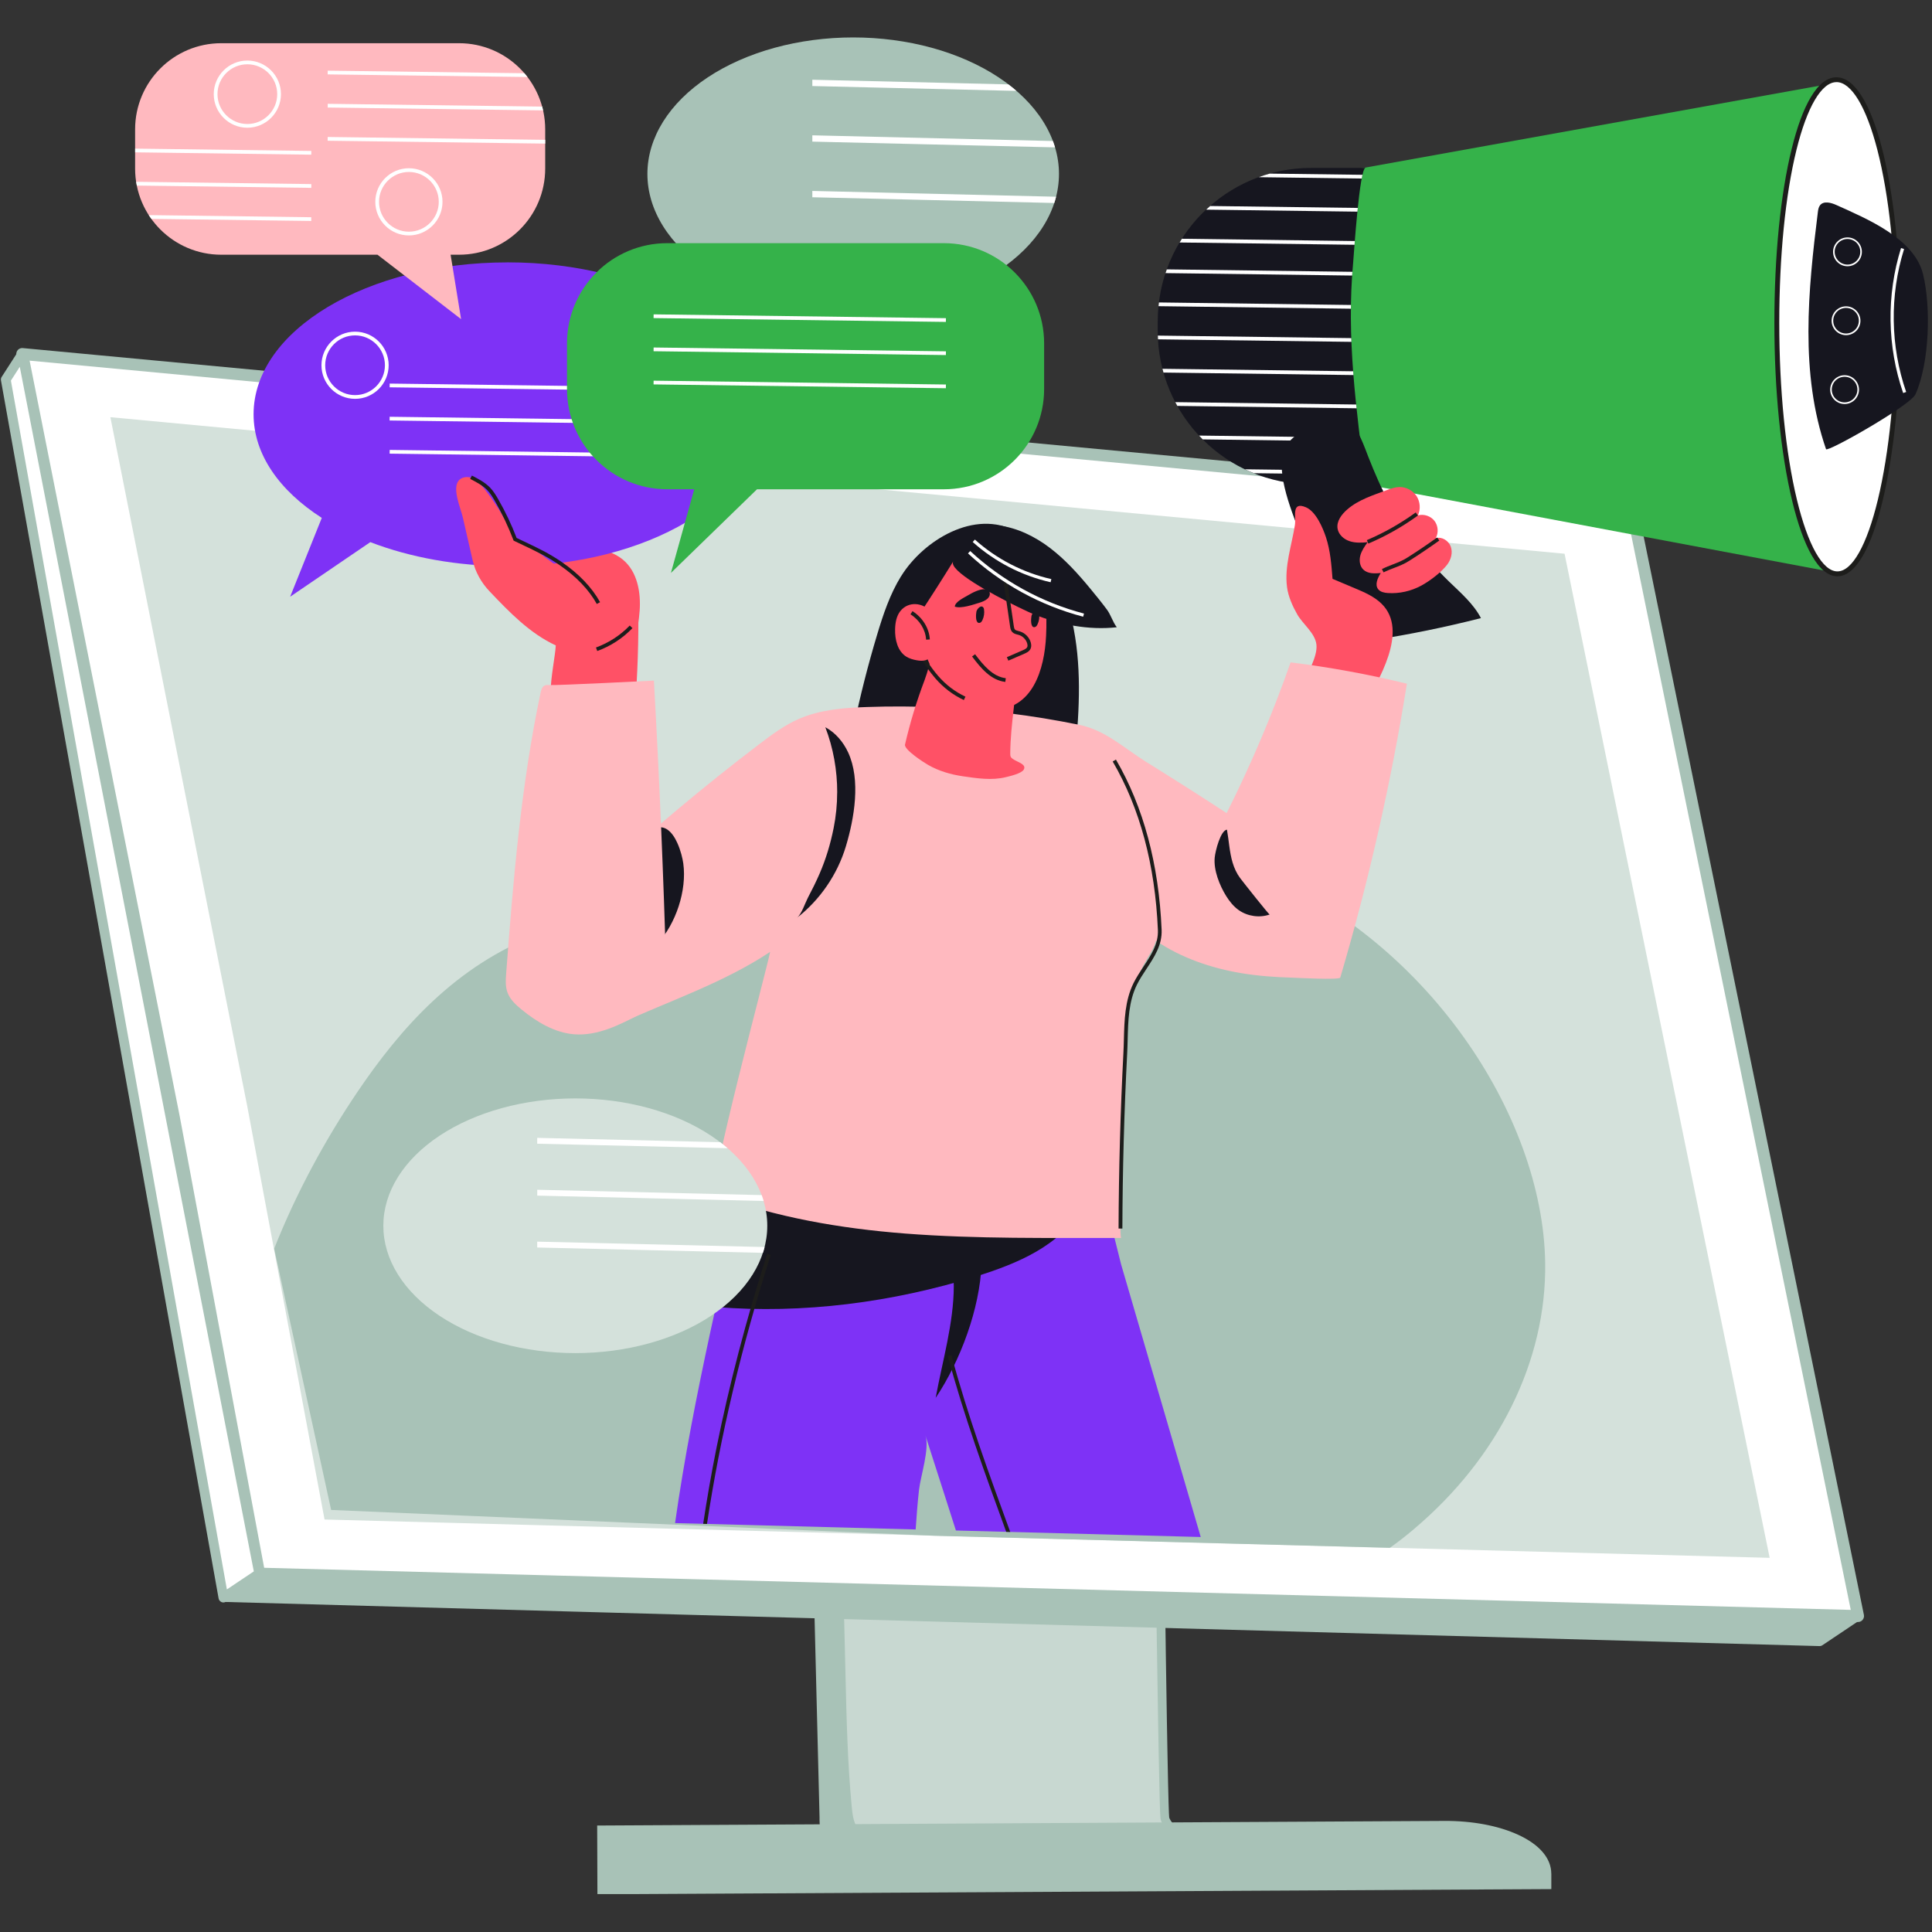 <svg xmlns="http://www.w3.org/2000/svg" xmlns:xlink="http://www.w3.org/1999/xlink" width="1000" viewBox="0 0 750 750" height="1000" preserveAspectRatio="xMidYMid meet"><rect x="0" y="0" width="750" height="750" fill="#333333" stroke="none"/><defs><clipPath id="acb2bb30ed"><path d="M 231 706 L 603 706 L 603 735.281 L 231 735.281 Z M 231 706 " clip-rule="nonzero"></path></clipPath><clipPath id="e44e9456b3"><path d="M 251 14.531 L 412 14.531 L 412 121 L 251 121 Z M 251 14.531 " clip-rule="nonzero"></path></clipPath></defs><path fill="#a8c2b7" d="M 311.027 352.609 L 319.832 705.617 C 319.832 705.617 319.051 727.023 334.98 726.992 C 361.16 726.945 465.281 726.43 465.281 726.43 C 465.281 726.43 445.082 722.07 444.242 712.051 C 443.23 700.242 439.332 348.715 439.332 348.715 Z M 311.027 352.609 " fill-opacity="1" fill-rule="nonzero"></path><path fill="#a8c2b7" d="M 380.406 728.504 C 357.98 728.598 342.707 728.66 334.98 728.676 C 330.602 728.676 326.953 727.211 324.148 724.312 C 317.93 717.879 318.117 706.613 318.148 705.617 L 309.297 350.992 L 440.969 347 L 440.969 348.715 C 441.031 352.238 444.91 700.305 445.895 711.926 C 446.5 719.141 460.34 723.676 465.625 724.812 L 480.617 728.051 L 465.281 728.129 C 465.281 728.129 419.012 728.363 380.391 728.52 Z M 312.738 354.23 L 321.5 705.633 L 321.5 705.68 C 321.5 705.789 321.188 716.43 326.562 721.992 C 328.73 724.234 331.488 725.324 334.965 725.309 C 342.68 725.309 357.965 725.23 380.375 725.137 C 407.852 725.016 439.207 724.875 455.012 724.797 C 449.262 722.273 443.059 718.176 442.559 712.176 C 441.578 700.738 437.992 380.031 437.664 350.43 L 312.738 354.215 Z M 312.738 354.23 " fill-opacity="1" fill-rule="nonzero"></path><path fill="#c8d8d1" d="M 455.461 712.16 C 454.73 714.016 445.832 713.109 443.695 713.125 C 435.031 713.172 426.367 713.078 417.688 712.859 C 400.324 712.41 382.918 711.426 365.492 709.902 C 363.031 709.684 360.508 709.465 358.215 710.133 C 356.734 710.57 355.41 711.352 354.07 712.051 C 346.965 715.758 335.57 719.918 330.648 709.121 C 329.508 706.629 329.211 703.918 328.965 701.27 C 327.219 682.836 326.906 664.25 326.453 645.973 C 326.453 645.957 325.801 619.426 325.801 619.426 L 325.238 597.02 L 318.988 346.176 L 447.297 342.281 C 447.297 342.281 448.84 489.391 450.258 596.477 C 450.414 608.41 450.57 619.848 450.727 630.52 C 450.773 633.93 450.82 637.266 450.863 640.504 C 451.02 650.633 451.16 659.934 451.301 668.16 C 451.379 672.492 451.441 676.512 451.52 680.203 C 451.785 694.648 452.02 703.871 452.207 705.617 C 452.438 707.859 455.695 710.461 455.523 711.988 C 455.523 712.051 455.508 712.113 455.477 712.16 Z M 455.461 712.16 " fill-opacity="1" fill-rule="nonzero"></path><path fill="#a8c2b7" d="M 341.074 717.707 C 335.617 717.723 331.488 714.996 329.121 709.809 C 327.902 707.16 327.578 704.434 327.297 701.41 C 325.723 684.707 325.301 667.738 324.91 651.32 C 324.863 649.543 324.832 647.766 324.785 645.988 C 324.785 645.988 324.785 645.648 324.133 619.441 L 323.57 597.035 L 317.273 344.523 L 448.965 340.535 L 448.965 342.25 C 448.996 343.715 450.539 490.574 451.941 596.445 C 452.098 608.238 452.254 619.691 452.406 630.488 C 452.438 632.98 452.469 635.426 452.516 637.824 L 452.547 640.473 C 452.703 650.602 452.844 659.902 452.984 668.113 C 453.062 672.445 453.125 676.465 453.203 680.141 C 453.547 698.965 453.766 704.277 453.871 705.414 C 453.949 706.098 454.762 707.223 455.414 708.109 C 456.414 709.465 457.348 710.742 457.176 712.145 C 457.145 712.348 457.098 712.551 457.02 712.754 C 456.289 714.574 453.75 714.965 450.148 714.98 C 448.527 714.98 446.875 714.902 445.551 714.84 C 444.758 714.809 444.086 714.762 443.695 714.777 L 442.871 714.777 C 434.516 714.824 426.023 714.73 417.641 714.512 C 400.309 714.062 382.715 713.062 365.336 711.551 C 364.137 711.441 362.891 711.336 361.723 711.352 C 360.539 711.352 359.539 711.473 358.684 711.723 C 357.641 712.02 356.641 712.566 355.582 713.125 C 355.332 713.25 355.098 713.391 354.848 713.516 C 349.504 716.305 345 717.676 341.074 717.691 Z M 320.688 347.797 L 326.906 596.973 L 327.469 619.379 C 327.469 619.379 328.121 645.758 328.121 645.926 C 328.168 647.703 328.215 649.48 328.246 651.258 C 328.637 667.602 329.043 684.52 330.617 701.098 C 330.863 703.809 331.16 706.238 332.16 708.422 C 333.98 712.426 336.895 714.371 341.043 714.355 C 344.375 714.355 348.492 713.062 353.273 710.57 C 353.508 710.445 353.742 710.32 353.977 710.195 C 355.145 709.574 356.344 708.934 357.734 708.531 C 358.887 708.188 360.18 708.031 361.691 708.016 C 363.016 708.016 364.34 708.125 365.617 708.234 C 382.934 709.746 400.449 710.742 417.719 711.195 C 426.07 711.414 434.531 711.504 442.855 711.457 L 443.68 711.457 C 444.164 711.457 444.852 711.488 445.707 711.52 C 446.984 711.582 448.59 711.66 450.117 711.66 C 451.988 711.66 453.016 711.52 453.562 711.398 C 453.312 711.008 452.953 710.508 452.672 710.133 C 451.738 708.84 450.664 707.391 450.492 705.789 C 450.305 704.043 450.07 695.441 449.789 680.234 C 449.727 676.543 449.648 672.523 449.57 668.191 C 449.43 659.98 449.293 650.68 449.137 640.535 L 449.09 637.887 C 449.059 635.488 449.012 633.027 448.98 630.551 C 448.824 619.754 448.668 608.301 448.512 596.508 C 447.188 496.84 445.738 360.82 445.566 344.027 L 320.641 347.812 Z M 320.688 347.797 " fill-opacity="1" fill-rule="nonzero"></path><g clip-path="url(#acb2bb30ed)"><path fill="#a8c2b7" d="M 602.207 727.336 C 602.191 721.414 597.641 716.07 589.41 712.285 C 581.711 708.73 571.52 706.816 560.703 706.879 L 231.824 708.668 L 231.918 735.359 L 602.223 733.348 L 602.223 727.352 Z M 602.207 727.336 " fill-opacity="1" fill-rule="nonzero"></path></g><path fill="#ffffff" d="M 8.625 137.414 L 67.457 433.504 L 74.984 473.812 L 100.621 610.871 L 721.316 627.34 L 633.219 196.074 Z M 8.625 137.414 " fill-opacity="1" fill-rule="nonzero"></path><path fill="#d4e1db" d="M 42.848 161.953 L 96.008 429.562 L 102.816 465.988 L 125.992 589.871 L 686.984 604.75 L 607.363 214.957 Z M 42.848 161.953 " fill-opacity="1" fill-rule="nonzero"></path><path fill="#a8c2b7" d="M 721.316 629.645 C 721.316 629.645 721.27 629.645 721.238 629.645 L 100.543 613.176 C 99.449 613.145 98.531 612.367 98.328 611.293 L 72.691 474.23 L 65.164 433.926 L 6.363 137.867 C 6.227 137.148 6.426 136.418 6.91 135.871 C 7.395 135.328 8.109 135.047 8.844 135.125 L 633.438 193.77 C 634.449 193.863 635.277 194.609 635.48 195.605 L 723.562 626.887 C 723.703 627.574 723.516 628.289 723.062 628.836 C 722.629 629.352 721.988 629.66 721.301 629.66 Z M 102.535 608.613 L 718.465 624.957 L 631.301 198.207 L 11.492 140 L 69.715 433.051 L 77.258 473.375 L 102.551 608.613 Z M 102.535 608.613 " fill-opacity="1" fill-rule="nonzero"></path><path fill="#ffffff" d="M 8.625 137.414 L 2.234 147.355 L 86.719 620.172 L 100.621 610.887 Z M 8.625 137.414 " fill-opacity="1" fill-rule="nonzero"></path><path fill="#a8c2b7" d="M 86.734 622.074 C 86.484 622.074 86.219 622.027 85.984 621.918 C 85.395 621.668 84.973 621.141 84.863 620.516 L 0.379 147.68 C 0.301 147.215 0.379 146.73 0.645 146.324 L 7.035 136.402 C 7.457 135.746 8.219 135.418 8.984 135.574 C 9.746 135.715 10.34 136.309 10.48 137.07 L 102.473 610.527 C 102.613 611.277 102.305 612.039 101.664 612.461 L 87.762 621.762 C 87.449 621.965 87.094 622.074 86.719 622.074 Z M 4.23 147.742 L 88.074 617.012 L 98.531 610.016 L 7.676 142.398 L 4.23 147.758 Z M 4.23 147.742 " fill-opacity="1" fill-rule="nonzero"></path><path fill="#ffffff" d="M 86.719 620.172 L 706.387 637.328 L 721.316 627.34 L 100.621 610.887 Z M 86.719 620.172 " fill-opacity="1" fill-rule="nonzero"></path><path fill="#a8c2b7" d="M 706.402 639.012 C 706.402 639.012 706.371 639.012 706.355 639.012 L 86.688 621.855 C 85.953 621.84 85.332 621.34 85.129 620.641 C 84.926 619.938 85.207 619.191 85.816 618.785 L 99.715 609.484 C 100.012 609.297 100.34 609.188 100.699 609.203 L 721.395 625.672 C 722.129 625.688 722.766 626.188 722.969 626.887 C 723.172 627.59 722.891 628.336 722.285 628.742 L 707.371 638.73 C 707.09 638.918 706.777 639.012 706.449 639.012 Z M 706.402 639.012 " fill-opacity="1" fill-rule="nonzero"></path><path fill="#a8c2b7" d="M 548.781 593.672 C 581.742 565.922 600.383 528.188 599.836 490.25 C 599.012 432.926 553.613 363.953 485.711 337.031 C 466.137 329.27 444.57 325.219 423.219 321.23 C 403.301 317.508 382.746 313.77 362.625 316.355 C 333.949 320.047 310.809 335.895 283.957 344.383 C 259.785 352.035 232.715 353.656 209.258 362.535 C 176.812 374.812 155.305 399.352 138.582 424.141 C 126.738 441.699 115.176 462.562 106.434 484.734 L 128.547 586.16 L 362.656 596.18 L 539.539 600.867 C 542.766 598.578 545.852 596.164 548.781 593.688 Z M 548.781 593.672 " fill-opacity="1" fill-rule="nonzero"></path><path fill="#35b24a" d="M 715.039 222.777 L 530.113 188.035 L 515.789 124.996 L 526.621 65.668 L 715.039 31.699 Z M 715.039 222.777 " fill-opacity="1" fill-rule="nonzero"></path><path fill="#16161f" d="M 530.113 188.035 L 509.012 188.035 C 476.113 188.035 449.43 161.375 449.43 128.473 L 449.43 124.746 C 449.43 91.855 476.098 65.184 509.012 65.184 L 530.113 65.184 C 527.742 65.184 525.562 98.883 525.328 101.516 C 522.555 131.43 526.559 158.543 530.113 188.02 Z M 530.113 188.035 " fill-opacity="1" fill-rule="nonzero"></path><path fill="#ffffff" d="M 524.441 118.391 L 449.898 117.41 C 449.836 117.891 449.789 118.375 449.742 118.859 L 524.426 119.84 C 524.426 119.355 524.426 118.875 524.441 118.391 Z M 524.441 118.391 " fill-opacity="1" fill-rule="nonzero"></path><path fill="#ffffff" d="M 524.562 131.258 L 449.477 130.277 C 449.477 130.762 449.508 131.246 449.539 131.727 L 524.625 132.707 C 524.609 132.227 524.578 131.742 524.562 131.258 Z M 524.562 131.258 " fill-opacity="1" fill-rule="nonzero"></path><path fill="#ffffff" d="M 452.453 106.02 L 524.891 106.969 C 524.922 106.488 524.953 106.004 525 105.52 L 452.953 104.57 C 452.781 105.055 452.609 105.535 452.453 106.02 Z M 452.453 106.02 " fill-opacity="1" fill-rule="nonzero"></path><path fill="#ffffff" d="M 451.66 144.629 L 525.406 145.594 C 525.375 145.109 525.328 144.629 525.297 144.129 L 451.27 143.164 C 451.395 143.645 451.52 144.145 451.66 144.629 Z M 451.66 144.629 " fill-opacity="1" fill-rule="nonzero"></path><path fill="#ffffff" d="M 526.465 157.031 L 456.242 156.109 C 456.508 156.609 456.773 157.094 457.035 157.574 L 526.621 158.496 C 526.574 158.012 526.512 157.527 526.465 157.031 Z M 526.465 157.031 " fill-opacity="1" fill-rule="nonzero"></path><path fill="#ffffff" d="M 468.195 81.387 L 526.949 82.164 C 526.996 81.684 527.043 81.199 527.105 80.719 L 469.785 79.969 C 469.254 80.438 468.727 80.918 468.211 81.402 Z M 468.195 81.387 " fill-opacity="1" fill-rule="nonzero"></path><path fill="#ffffff" d="M 492.973 67.379 C 491.492 67.785 490.043 68.254 488.609 68.781 L 528.617 69.312 C 528.711 68.781 528.82 68.301 528.914 67.863 L 492.973 67.395 Z M 492.973 67.379 " fill-opacity="1" fill-rule="nonzero"></path><path fill="#ffffff" d="M 458.812 92.684 C 458.5 93.164 458.207 93.648 457.926 94.133 L 525.828 95.02 C 525.859 94.551 525.906 94.07 525.938 93.57 Z M 458.812 92.684 " fill-opacity="1" fill-rule="nonzero"></path><path fill="#ffffff" d="M 486.664 183.688 L 529.66 184.25 C 529.598 183.766 529.535 183.281 529.488 182.785 L 483.266 182.176 C 484.387 182.707 485.508 183.203 486.664 183.672 Z M 486.664 183.688 " fill-opacity="1" fill-rule="nonzero"></path><path fill="#ffffff" d="M 527.914 169.914 L 465.469 169.09 C 465.934 169.586 466.402 170.086 466.887 170.57 L 528.086 171.379 C 528.023 170.895 527.977 170.414 527.914 169.914 Z M 527.914 169.914 " fill-opacity="1" fill-rule="nonzero"></path><path fill="#16161f" d="M 349.754 223.746 C 345.453 230.727 342.832 238.594 340.48 246.445 C 333.375 270.098 328.324 294.371 325.426 318.91 C 325.27 320.156 325.145 321.496 325.77 322.602 C 326.234 323.445 327.078 324.02 327.887 324.535 C 338.578 331.25 351.297 334.023 363.887 334.988 C 376.465 335.957 389.121 335.207 401.727 335.473 C 402.848 335.488 404.02 335.52 405.016 335.004 C 406.402 334.305 407.121 332.746 407.711 331.297 C 414.367 314.844 417.359 297.098 418.449 279.383 C 419.492 262.336 418.73 244.809 412.449 228.918 C 408.832 219.805 403.113 211.062 394.527 206.324 C 378.445 197.461 358.387 209.754 349.785 223.73 Z M 349.754 223.746 " fill-opacity="1" fill-rule="nonzero"></path><path fill="#ff5166" d="M 546.914 210.859 C 548.41 221.375 547.129 230.523 543.641 240.617 C 542.656 243.453 542.145 246.258 539.523 247.707 C 536.969 249.125 533.184 248.844 530.484 248.098 C 526.23 246.914 522.586 244.219 519.203 241.398 C 516.148 238.859 513.078 235.977 512.004 232.16 C 511.066 228.793 511.816 225.227 512.578 221.828 C 515.215 209.973 517.863 198.133 520.496 186.273 C 527.742 188.535 534.973 190.777 542.223 193.035 C 542.969 193.27 543.766 193.535 544.23 194.156 C 544.605 194.656 544.715 195.312 544.809 195.949 C 545.508 200.918 546.227 205.891 546.93 210.859 Z M 546.914 210.859 " fill-opacity="1" fill-rule="nonzero"></path><path fill="#16161f" d="M 520.59 241.863 C 522.023 244.484 523.723 247.258 526.512 248.316 C 528.617 249.125 530.953 248.812 533.184 248.473 C 547.223 246.305 561.141 243.453 574.902 239.949 C 571.973 234.34 567.016 230.133 562.465 225.707 C 553.316 216.828 545.539 206.543 539.402 195.391 C 536.223 189.609 533.648 183.609 531.234 177.488 C 529.801 173.84 527.121 165.879 523.754 163.652 C 522.648 162.918 521.246 162.824 519.934 162.855 C 513.5 162.996 507.141 165.441 502.293 169.664 C 500.859 170.895 499.535 172.328 498.773 174.043 C 494.609 183.391 502.168 200.219 505.395 208.977 C 509.586 220.316 514.809 231.27 520.605 241.863 Z M 520.59 241.863 " fill-opacity="1" fill-rule="nonzero"></path><path fill="#ff5166" d="M 529.316 274.414 C 534.973 264.41 547.051 244.934 536.363 234.402 C 533.477 231.551 529.645 229.914 525.906 228.34 C 523.035 227.125 520.152 225.926 517.285 224.711 C 516.867 219.273 516.445 213.773 514.746 208.586 C 513.547 204.941 510.852 198.598 507 196.945 C 501.172 194.438 503.184 200.672 502.684 203.832 C 501.422 211.781 498.555 219.836 499.629 227.969 C 500.113 231.645 501.812 235.383 503.633 238.578 C 505.738 242.254 510.555 245.809 511.035 250.215 C 511.566 254.969 507.359 261.605 505.676 265.953 C 509.82 269.676 515.387 271.312 520.746 272.84 L 528.102 274.926 C 528.336 274.988 528.602 275.066 528.82 274.973 C 529.051 274.879 529.207 274.629 529.332 274.414 Z M 529.316 274.414 " fill-opacity="1" fill-rule="nonzero"></path><path fill="#7e32f6" d="M 456.805 564.754 C 449.602 540.105 442.402 515.457 435.203 490.809 L 424.824 449.289 L 292.121 443.445 C 281.461 492.57 269.121 541.43 262.059 591.258 L 355.457 593.734 C 355.801 588.605 356.191 583.48 356.766 578.309 C 357.359 573.105 360.91 562.402 359.273 557.305 C 361.754 565.035 364.246 572.777 366.727 580.504 C 368.191 585.055 369.641 589.59 371.09 594.137 L 466.121 596.664 C 463.02 586.02 459.902 575.379 456.805 564.738 Z M 456.805 564.754 " fill-opacity="1" fill-rule="nonzero"></path><path fill="#16161f" d="M 419.633 469.34 C 421.566 465.941 422.672 461.035 419.602 458.605 C 418.73 457.902 417.641 457.559 416.578 457.219 C 399.871 451.844 384.633 448.82 367.738 446.777 C 331.098 445.176 293.961 443.539 292.996 443.492 C 292.668 443.617 292.355 443.773 292.027 443.91 C 287.43 465.086 282.523 486.195 277.863 507.371 C 311.773 510.145 346.449 505.594 379.129 495.438 C 394.855 490.543 411.484 483.625 419.633 469.324 Z M 419.633 469.34 " fill-opacity="1" fill-rule="nonzero"></path><path fill="#ffb9bf" d="M 445.645 371.602 C 441.141 379.066 438.039 387.199 437.633 395.848 C 437.32 402.562 437.027 409.293 436.746 416.023 C 436.559 420.648 433.941 480.574 435.281 480.59 C 407.336 480.496 379.379 481.023 351.391 478.859 C 326.281 476.91 301.223 472.594 277.551 463.84 C 274.34 462.766 297.406 377.32 298.965 369.516 C 281.027 381.48 259.988 388.477 240.461 397.434 C 235.848 384.223 224.266 362.582 227.555 348.25 C 228.305 345.023 230.844 342.578 233.273 340.332 C 252.926 322.293 273.406 305.137 294.629 288.965 C 299.539 285.227 304.543 281.5 310.199 279.039 C 318.43 275.473 327.578 274.77 336.523 274.461 C 354.785 273.82 373.082 274.629 391.223 276.844 C 400.543 277.98 409.832 279.508 419.027 281.395 C 429.125 283.465 436.371 290.414 444.805 295.68 C 455.262 302.191 465.797 308.844 476.176 315.652 C 485.695 296.707 493.988 277.141 501.016 257.133 C 516.211 259.004 531.297 261.777 546.164 265.406 C 539.992 303.938 531.344 342.062 520.293 379.488 C 519.996 380.484 503.215 379.582 501.453 379.52 C 494.953 379.332 488.438 378.863 482.02 377.805 C 470.316 375.871 458.469 371.852 448.715 365.168 C 448.121 367.488 446.875 369.578 445.629 371.617 Z M 445.645 371.602 " fill-opacity="1" fill-rule="nonzero"></path><path fill="#ff5166" d="M 397.645 298.109 C 397.816 296.473 394.746 295.727 393.266 294.684 C 392.938 294.449 392.594 294.199 392.406 293.855 C 392.176 293.453 392.176 292.953 392.176 292.484 C 392.27 280.957 394.652 269.801 394.965 258.301 C 395.043 255.422 395.043 252.492 394.277 249.719 C 391.27 238.844 374.75 233.469 367.035 242.754 C 362.594 248.098 361.379 257.523 358.934 263.988 C 355.832 272.152 353.289 280.52 351.328 289.027 C 350.875 291.004 358.668 296.008 360.273 296.926 C 364.434 299.324 369.094 300.664 373.816 301.352 C 379.16 302.129 385.035 303.051 390.508 301.68 C 392.02 301.305 396.57 300.277 397.426 298.75 C 397.551 298.516 397.629 298.297 397.645 298.094 Z M 397.645 298.109 " fill-opacity="1" fill-rule="nonzero"></path><path fill="#ff5166" d="M 358.715 251.508 C 361.598 263.91 372.164 275.348 385.535 275.441 C 400.902 275.566 405.484 259.719 406.09 246.805 C 406.496 238.125 406.105 229.152 402.523 221.238 C 398.938 213.32 391.535 206.652 382.871 206.094 C 379.566 205.875 376.246 206.543 373.16 207.727 C 362.938 211.625 359.09 217.109 357.793 227.484 C 356.906 234.715 356.844 243.453 358.73 251.508 Z M 358.715 251.508 " fill-opacity="1" fill-rule="nonzero"></path><path fill="#ff5166" d="M 245.883 258.551 C 245.758 251.34 247.801 244.281 248.312 237.082 C 248.828 229.898 247.395 221.906 241.848 217.293 C 238.059 214.148 233.012 213.105 228.43 211.281 C 219.438 207.711 212.02 200.98 205.816 193.566 C 205.098 192.707 204.336 191.789 203.258 191.445 C 200.359 190.512 198.117 194.344 198.258 197.383 C 198.582 204.598 203.977 207.695 207.84 212.996 C 211.676 218.23 214.324 224.336 215.477 230.727 C 215.992 233.562 216.242 236.52 217.629 239.047 C 219.484 242.426 223.738 243.297 227.086 244.668 C 231.547 246.492 236.828 247.598 241.457 245.73 C 245.727 244 248.875 238.969 247.254 234.652 L 245.883 258.52 Z M 245.883 258.551 " fill-opacity="1" fill-rule="nonzero"></path><path fill="#16161f" d="M 394.887 235.477 C 397.957 236.988 400.324 238.062 401.199 238.422 C 411.422 242.52 422.578 244.699 433.535 243.5 C 431.914 241.367 431.277 238.766 429.688 236.613 C 427.582 233.777 425.309 231.004 423.062 228.277 C 418.387 222.625 413.414 217.125 407.57 212.684 C 401.727 208.242 394.902 204.895 387.609 203.957 C 357.609 200.156 341.836 235.867 340.215 260.5 C 341.602 260.594 342.648 259.332 343.457 258.207 C 352.746 245.043 361.613 231.598 370.074 217.887 C 367.926 221.359 385.051 230.633 394.918 235.492 Z M 394.887 235.477 " fill-opacity="1" fill-rule="nonzero"></path><path fill="#16161f" d="M 363.25 542.613 C 372.848 528.266 380.375 507.98 381.047 490.668 C 381.188 486.914 376.355 486.18 373.645 487.398 C 368.578 489.672 370.277 494.938 370.262 499.285 C 370.246 513.539 365.82 528.527 363.234 542.598 Z M 363.25 542.613 " fill-opacity="1" fill-rule="nonzero"></path><path fill="#7e32f6" d="M 196.996 101.859 C 142.574 101.859 98.438 128.254 98.438 160.832 C 98.438 176.363 108.488 190.512 124.918 201.043 L 112.637 231.645 L 143.758 210.453 C 159.109 216.359 177.391 219.789 196.996 219.789 C 251.414 219.789 295.551 193.395 295.551 160.816 C 295.551 128.238 251.43 101.844 196.996 101.844 Z M 196.996 101.859 " fill-opacity="1" fill-rule="nonzero"></path><path fill="#16161f" d="M 324.988 307.676 C 324.988 312.289 324.523 316.914 323.617 321.449 C 322.402 327.543 320.641 333.445 318.164 339.148 C 316.793 342.328 315.234 345.43 313.629 348.48 C 312.57 350.508 311.152 354.902 309.375 356.305 C 318.352 349.293 325.098 339.445 328.371 328.539 C 331.645 317.633 334.199 302.816 329.258 292.113 C 327.375 288.047 324.352 284.43 320.391 282.312 C 323.492 290.398 325.02 299.031 325.004 307.66 Z M 324.988 307.676 " fill-opacity="1" fill-rule="nonzero"></path><path fill="#16161f" d="M 262.98 327.324 C 261.047 323.023 257.898 319.457 253.41 321.996 C 249.203 324.395 247.551 329.676 246.645 334.117 C 244.777 343.324 245.539 353.453 247.145 362.582 C 247.395 364 247.738 365.449 248.578 366.617 C 249.422 367.785 250.855 368.629 252.273 368.379 C 253.457 368.176 254.391 367.273 255.203 366.383 C 262.371 358.594 266.688 345.738 265.254 335.207 C 264.988 333.262 264.242 330.129 262.965 327.309 Z M 262.98 327.324 " fill-opacity="1" fill-rule="nonzero"></path><path fill="#16161f" d="M 478.512 334.91 C 479.152 337.016 480.055 339.039 481.426 340.879 C 482.578 342.422 492.617 355.105 492.883 355.012 C 488.938 356.383 484.355 355.727 480.926 353.344 C 478.887 351.91 477.281 349.914 475.973 347.797 C 473.445 343.699 471.078 337.84 471.547 332.918 C 471.781 330.363 473.836 322.324 476.301 322.074 C 477.062 326.297 477.266 330.781 478.512 334.926 Z M 478.512 334.91 " fill-opacity="1" fill-rule="nonzero"></path><path fill="#1d1d1b" d="M 297.824 486.664 C 289.66 512.246 283.035 537.66 278.113 562.199 C 276.148 572.016 274.434 581.812 272.969 591.551 L 274.449 591.598 C 279.562 557.727 287.836 522.75 299.195 487.133 L 297.809 486.695 Z M 297.824 486.664 " fill-opacity="1" fill-rule="nonzero"></path><path fill="#1d1d1b" d="M 367.957 526.441 C 374.098 549.406 382.48 572.402 390.617 594.668 L 392.176 594.715 C 383.977 572.309 375.516 549.156 369.344 526.066 L 367.941 526.441 Z M 367.957 526.441 " fill-opacity="1" fill-rule="nonzero"></path><path fill="#ffffff" d="M 151.262 150.355 L 151.277 148.906 L 264.754 150.391 L 264.738 151.84 Z M 151.262 150.355 " fill-opacity="1" fill-rule="nonzero"></path><path fill="#ffffff" d="M 151.242 163.234 L 151.262 161.785 L 264.738 163.273 L 264.719 164.723 Z M 151.242 163.234 " fill-opacity="1" fill-rule="nonzero"></path><path fill="#ffffff" d="M 151.258 176.105 L 151.277 174.656 L 264.754 176.141 L 264.734 177.59 Z M 151.258 176.105 " fill-opacity="1" fill-rule="nonzero"></path><g clip-path="url(#e44e9456b3)"><path fill="#a8c2b7" d="M 411.094 67.52 C 411.094 68.387 411.062 69.254 410.996 70.121 C 410.934 70.988 410.836 71.852 410.707 72.715 C 410.582 73.578 410.422 74.438 410.23 75.297 C 410.039 76.152 409.812 77.008 409.559 77.859 C 409.305 78.707 409.016 79.555 408.699 80.395 C 408.383 81.238 408.035 82.074 407.652 82.902 C 407.273 83.73 406.863 84.555 406.422 85.371 C 405.984 86.188 405.512 86.996 405.012 87.797 C 404.512 88.598 403.984 89.391 403.422 90.176 C 402.863 90.961 402.277 91.734 401.66 92.5 C 401.043 93.266 400.398 94.02 399.727 94.762 C 399.055 95.508 398.355 96.238 397.629 96.961 C 396.902 97.68 396.152 98.391 395.371 99.086 C 394.594 99.781 393.789 100.465 392.961 101.137 C 392.133 101.805 391.277 102.465 390.398 103.105 C 389.52 103.746 388.621 104.375 387.695 104.988 C 386.77 105.602 385.824 106.199 384.855 106.781 C 383.887 107.363 382.898 107.93 381.887 108.48 C 380.875 109.031 379.848 109.566 378.797 110.082 C 377.746 110.598 376.676 111.098 375.59 111.578 C 374.504 112.062 373.398 112.523 372.277 112.969 C 371.156 113.418 370.02 113.844 368.867 114.254 C 367.711 114.66 366.547 115.051 365.363 115.422 C 364.18 115.793 362.988 116.145 361.777 116.477 C 360.57 116.809 359.352 117.121 358.121 117.41 C 356.891 117.703 355.648 117.977 354.398 118.227 C 353.145 118.48 351.887 118.711 350.617 118.922 C 349.352 119.133 348.074 119.32 346.793 119.492 C 345.512 119.66 344.223 119.809 342.93 119.938 C 341.637 120.062 340.34 120.168 339.039 120.254 C 337.738 120.34 336.434 120.402 335.129 120.445 C 333.82 120.488 332.516 120.508 331.207 120.508 C 329.898 120.508 328.594 120.488 327.289 120.445 C 325.98 120.402 324.68 120.34 323.379 120.254 C 322.078 120.168 320.777 120.062 319.484 119.938 C 318.191 119.809 316.906 119.66 315.621 119.492 C 314.34 119.32 313.066 119.133 311.797 118.922 C 310.527 118.711 309.27 118.48 308.02 118.227 C 306.766 117.977 305.527 117.703 304.293 117.41 C 303.062 117.121 301.844 116.809 300.637 116.477 C 299.43 116.145 298.234 115.793 297.051 115.422 C 295.871 115.051 294.703 114.66 293.551 114.254 C 292.398 113.844 291.258 113.418 290.137 112.969 C 289.016 112.523 287.914 112.062 286.824 111.578 C 285.738 111.098 284.668 110.598 283.621 110.082 C 282.57 109.566 281.539 109.031 280.527 108.48 C 279.52 107.93 278.527 107.363 277.559 106.781 C 276.59 106.199 275.645 105.602 274.719 104.988 C 273.797 104.375 272.895 103.746 272.016 103.105 C 271.137 102.465 270.285 101.805 269.453 101.137 C 268.625 100.465 267.82 99.781 267.043 99.086 C 266.266 98.391 265.512 97.68 264.785 96.961 C 264.059 96.238 263.359 95.508 262.688 94.762 C 262.016 94.02 261.371 93.266 260.754 92.5 C 260.137 91.734 259.551 90.961 258.992 90.176 C 258.434 89.391 257.902 88.598 257.402 87.797 C 256.902 86.996 256.434 86.188 255.992 85.371 C 255.551 84.555 255.141 83.73 254.762 82.902 C 254.383 82.074 254.035 81.238 253.715 80.395 C 253.398 79.555 253.113 78.707 252.855 77.859 C 252.602 77.008 252.379 76.152 252.188 75.297 C 251.996 74.438 251.836 73.578 251.707 72.715 C 251.578 71.852 251.48 70.988 251.418 70.121 C 251.355 69.254 251.32 68.387 251.32 67.52 C 251.32 66.652 251.355 65.785 251.418 64.922 C 251.48 64.055 251.578 63.191 251.707 62.328 C 251.836 61.465 251.996 60.602 252.188 59.746 C 252.379 58.887 252.602 58.031 252.855 57.184 C 253.113 56.332 253.398 55.484 253.715 54.645 C 254.035 53.805 254.383 52.969 254.762 52.137 C 255.141 51.309 255.551 50.484 255.992 49.668 C 256.434 48.852 256.902 48.043 257.402 47.242 C 257.902 46.441 258.434 45.648 258.992 44.863 C 259.551 44.082 260.137 43.305 260.754 42.543 C 261.371 41.777 262.016 41.023 262.688 40.277 C 263.359 39.535 264.059 38.801 264.785 38.082 C 265.512 37.359 266.266 36.652 267.043 35.953 C 267.82 35.258 268.625 34.574 269.453 33.906 C 270.285 33.234 271.137 32.578 272.016 31.934 C 272.895 31.293 273.797 30.664 274.719 30.051 C 275.645 29.438 276.59 28.84 277.559 28.258 C 278.527 27.676 279.52 27.109 280.527 26.559 C 281.539 26.008 282.57 25.477 283.621 24.961 C 284.668 24.441 285.738 23.941 286.824 23.461 C 287.914 22.98 289.016 22.516 290.137 22.07 C 291.258 21.625 292.398 21.195 293.551 20.789 C 294.703 20.379 295.871 19.988 297.051 19.617 C 298.234 19.246 299.43 18.898 300.637 18.566 C 301.844 18.234 303.062 17.922 304.293 17.629 C 305.527 17.336 306.766 17.066 308.02 16.812 C 309.27 16.562 310.527 16.328 311.797 16.121 C 313.066 15.91 314.34 15.719 315.621 15.551 C 316.906 15.379 318.191 15.23 319.484 15.105 C 320.777 14.977 322.078 14.871 323.379 14.785 C 324.68 14.703 325.98 14.637 327.289 14.594 C 328.594 14.551 329.898 14.531 331.207 14.531 C 332.516 14.531 333.82 14.551 335.129 14.594 C 336.434 14.637 337.738 14.703 339.039 14.785 C 340.34 14.871 341.637 14.977 342.93 15.105 C 344.223 15.23 345.512 15.379 346.793 15.551 C 348.074 15.719 349.352 15.91 350.617 16.121 C 351.887 16.328 353.145 16.562 354.398 16.812 C 355.648 17.066 356.891 17.336 358.121 17.629 C 359.352 17.922 360.57 18.234 361.777 18.566 C 362.988 18.898 364.18 19.246 365.363 19.617 C 366.547 19.988 367.711 20.379 368.867 20.789 C 370.02 21.195 371.156 21.625 372.277 22.07 C 373.398 22.516 374.504 22.98 375.59 23.461 C 376.676 23.941 377.746 24.441 378.797 24.961 C 379.848 25.477 380.875 26.008 381.887 26.559 C 382.898 27.109 383.887 27.676 384.855 28.258 C 385.824 28.84 386.77 29.438 387.695 30.051 C 388.621 30.664 389.52 31.293 390.398 31.934 C 391.277 32.578 392.133 33.234 392.961 33.906 C 393.789 34.574 394.594 35.258 395.371 35.953 C 396.152 36.652 396.902 37.359 397.629 38.082 C 398.355 38.801 399.055 39.535 399.727 40.277 C 400.398 41.023 401.043 41.777 401.66 42.543 C 402.277 43.305 402.863 44.082 403.422 44.863 C 403.984 45.648 404.512 46.441 405.012 47.242 C 405.512 48.043 405.984 48.852 406.422 49.668 C 406.863 50.484 407.273 51.309 407.652 52.137 C 408.035 52.969 408.383 53.805 408.699 54.645 C 409.016 55.484 409.305 56.332 409.559 57.184 C 409.812 58.031 410.039 58.887 410.23 59.746 C 410.422 60.602 410.582 61.465 410.707 62.328 C 410.836 63.191 410.934 64.055 410.996 64.922 C 411.062 65.785 411.094 66.652 411.094 67.52 Z M 411.094 67.52 " fill-opacity="1" fill-rule="nonzero"></path></g><path fill="#ffffff" d="M 391.488 32.762 L 315.344 30.953 L 315.344 33.398 L 394.574 35.285 C 393.578 34.426 392.547 33.586 391.473 32.777 Z M 391.488 32.762 " fill-opacity="1" fill-rule="nonzero"></path><path fill="#ffffff" d="M 315.328 54.977 L 409.566 57.207 C 409.316 56.379 409.051 55.555 408.742 54.746 L 315.344 52.531 L 315.344 54.977 Z M 315.328 54.977 " fill-opacity="1" fill-rule="nonzero"></path><path fill="#ffffff" d="M 409.27 78.801 C 409.535 78.008 409.77 77.195 409.973 76.371 L 315.344 74.125 L 315.344 76.574 Z M 409.27 78.801 " fill-opacity="1" fill-rule="nonzero"></path><path fill="#1d1d1b" d="M 435.672 476.926 L 434.223 476.926 C 434.301 454.32 434.938 431.402 436.105 408.809 C 436.199 407.031 436.246 405.211 436.293 403.449 C 436.48 396.066 436.684 388.43 440.035 381.637 C 441.109 379.473 442.48 377.383 443.82 375.359 C 446.859 370.777 449.727 366.445 449.492 360.992 C 448.418 335.723 442.512 313.723 431.945 295.602 L 433.207 294.871 C 443.883 313.191 449.852 335.41 450.941 360.93 C 451.191 366.852 448.059 371.57 445.035 376.152 C 443.727 378.133 442.371 380.188 441.344 382.277 C 438.133 388.773 437.945 396.25 437.758 403.48 C 437.711 405.258 437.664 407.094 437.57 408.887 C 436.402 431.449 435.781 454.336 435.703 476.926 Z M 435.672 476.926 " fill-opacity="1" fill-rule="nonzero"></path><path fill="#1d1d1b" d="M 391.441 256.449 L 390.863 255.109 L 397.051 252.43 C 397.801 252.102 398.5 251.758 398.766 251.215 C 398.969 250.777 398.875 250.199 398.766 249.812 C 398.328 248.27 397.066 246.961 395.523 246.492 C 395.352 246.445 395.184 246.398 395.012 246.352 C 394.293 246.164 393.484 245.961 392.906 245.309 C 392.328 244.652 392.207 243.812 392.113 243.191 L 389.461 224.992 L 390.895 224.789 L 393.547 242.988 C 393.641 243.578 393.719 244.062 393.98 244.359 C 394.262 244.684 394.793 244.809 395.352 244.965 C 395.555 245.012 395.742 245.059 395.93 245.121 C 397.941 245.73 399.594 247.426 400.152 249.438 C 400.402 250.355 400.387 251.168 400.059 251.852 C 399.547 252.957 398.375 253.457 397.613 253.785 L 391.426 256.465 Z M 391.441 256.449 " fill-opacity="1" fill-rule="nonzero"></path><path fill="#1d1d1b" d="M 390.273 264.723 C 384.727 264.082 380.844 259.488 377.352 254.844 L 378.523 253.973 C 381.824 258.363 385.457 262.695 390.445 263.273 Z M 390.273 264.723 " fill-opacity="1" fill-rule="nonzero"></path><path fill="#1d1d1b" d="M 374.176 271.766 C 369.918 269.754 366.211 266.934 363.141 263.383 C 361.582 261.574 357.762 256.867 355.941 252.07 L 357.297 251.555 C 358.512 254.734 361.098 258.801 364.23 262.43 C 367.16 265.828 370.715 268.523 374.781 270.441 L 374.16 271.766 Z M 374.176 271.766 " fill-opacity="1" fill-rule="nonzero"></path><path fill="#ff5166" d="M 349.52 237.207 C 347.992 239.152 347.539 241.742 347.477 244.219 C 347.367 248.254 348.414 252.785 351.84 254.922 C 353.027 255.652 354.383 256.043 355.754 256.293 C 356.859 256.496 358.027 256.621 359.121 256.34 C 361.848 255.637 363.359 252.664 363.809 249.891 C 364.402 246.227 363.855 240.57 361.395 237.551 C 358.387 233.855 352.637 233.281 349.535 237.207 Z M 349.52 237.207 " fill-opacity="1" fill-rule="nonzero"></path><path fill="#1d1d1b" d="M 359.508 248.301 C 359.305 244.469 356.984 240.695 353.445 238.484 L 354.227 237.254 C 358.152 239.73 360.738 243.938 360.957 248.238 L 359.508 248.316 Z M 359.508 248.301 " fill-opacity="1" fill-rule="nonzero"></path><path fill="#ffffff" d="M 420.477 239.402 C 403.832 235.055 388.371 226.551 375.777 214.832 L 376.637 213.914 C 389.09 225.488 404.359 233.887 420.805 238.188 L 420.492 239.387 Z M 420.477 239.402 " fill-opacity="1" fill-rule="nonzero"></path><path fill="#ffffff" d="M 407.836 226.02 C 396.617 223.48 386.16 218.074 377.602 210.395 L 378.445 209.457 C 386.844 217 397.113 222.312 408.133 224.805 L 407.852 226.02 Z M 407.836 226.02 " fill-opacity="1" fill-rule="nonzero"></path><path fill="#16161f" d="M 383.336 232.422 C 384.848 231.082 384.477 228.871 382.434 228.73 C 380.297 228.574 377.383 230.133 375.625 231.176 C 374.191 232.035 370.762 233.609 370.652 235.492 C 373.207 236.379 377.914 234.668 380.453 233.902 C 381.266 233.652 382.496 233.172 383.336 232.422 Z M 383.336 232.422 " fill-opacity="1" fill-rule="nonzero"></path><path fill="#16161f" d="M 379.785 241.773 C 380.129 241.895 380.516 241.773 380.797 241.555 C 381.078 241.32 381.25 240.992 381.406 240.664 C 381.996 239.387 382.199 237.953 381.996 236.566 C 381.965 236.363 381.934 236.18 381.84 236.008 C 380.969 234.449 379.207 236.426 379.035 237.457 C 378.863 238.453 378.617 241.352 379.801 241.789 Z M 379.785 241.773 " fill-opacity="1" fill-rule="nonzero"></path><path fill="#16161f" d="M 401.168 243.422 C 401.508 243.547 401.898 243.422 402.18 243.203 C 402.461 242.973 402.633 242.645 402.789 242.316 C 403.379 241.039 403.582 239.605 403.379 238.219 C 403.348 238.016 403.316 237.828 403.223 237.66 C 402.352 236.102 400.59 238.078 400.418 239.105 C 400.246 240.105 399.996 243.004 401.184 243.438 Z M 401.168 243.422 " fill-opacity="1" fill-rule="nonzero"></path><path fill="#ff5166" d="M 215.742 250.684 L 215.742 250.543 C 205.691 245.887 197.773 237.676 190.121 229.633 C 186.848 226.207 184.527 222.094 183.469 217.48 C 182.203 211.934 180.926 206.387 179.664 200.844 C 178.871 197.367 175.582 190.059 177.902 186.758 C 179.07 185.09 181.582 184.824 183.453 185.637 C 185.32 186.445 186.707 188.066 187.973 189.688 C 191.898 194.719 195.344 200.125 198.242 205.812 C 198.691 206.699 199.145 207.621 199.863 208.305 C 200.375 208.805 201.016 209.16 201.637 209.52 C 211.91 215.395 220.215 225.289 232.684 226.395 C 238.137 226.875 245.461 226.02 247.332 231.176 C 247.738 232.266 247.754 233.469 247.77 234.637 C 247.973 248.348 247.52 262.059 246.414 275.738 C 246.289 277.219 246.133 278.789 245.242 279.977 C 243.949 281.703 241.551 282.078 239.398 282.266 C 233.164 282.809 226.887 282.793 220.652 282.25 C 209.117 281.238 215.273 258.801 215.742 250.699 Z M 215.742 250.684 " fill-opacity="1" fill-rule="nonzero"></path><path fill="#ffb9bf" d="M 253.848 264.207 C 253.848 264.207 216.164 266.125 213.266 265.938 C 212.594 265.891 211.895 265.859 211.301 266.188 C 210.398 266.684 210.086 267.82 209.867 268.836 C 202.293 304.637 199.27 341.191 196.496 377.82 C 196.309 380.312 196.137 382.914 196.996 385.266 C 197.992 387.992 200.219 390.066 202.48 391.906 C 208.387 396.734 215.258 400.879 222.863 401.504 C 232.059 402.234 240.77 397.762 248.906 393.43 C 252.383 391.578 256.074 389.488 257.695 385.891 C 258.801 383.445 258.738 380.641 258.66 377.961 C 257.586 340.039 255.965 302.113 253.848 264.238 Z M 253.848 264.207 " fill-opacity="1" fill-rule="nonzero"></path><path fill="#ff5166" d="M 536.004 222.453 C 534.805 224.383 533.602 226.969 535.02 228.746 C 535.879 229.82 537.375 230.117 538.746 230.211 C 543.25 230.523 547.801 229.465 551.758 227.328 C 555.031 225.551 559.52 222.172 561.781 219.211 C 563.293 217.246 564.023 214.566 563.199 212.23 C 562.371 209.895 559.707 208.211 557.34 208.93 C 558.508 206.855 558.305 204.082 556.855 202.199 C 555.391 200.312 552.758 199.441 550.449 200.062 C 551.539 197.68 551.324 194.734 549.891 192.555 C 548.441 190.371 545.836 189 543.203 189.062 C 541.582 189.109 540.023 189.656 538.496 190.215 C 533.121 192.211 527.402 193.957 523.035 197.742 C 520.824 199.656 518.75 202.352 519.25 205.25 C 519.656 207.574 521.68 209.348 523.91 210.082 C 526.137 210.828 528.555 210.703 530.906 210.484 C 529.77 212.074 528.602 213.727 528.086 215.613 C 527.57 217.512 527.82 219.742 529.238 221.113 C 530.953 222.777 533.648 222.672 536.02 222.453 Z M 536.004 222.453 " fill-opacity="1" fill-rule="nonzero"></path><path fill="#1d1d1b" d="M 537.109 222.203 L 536.457 220.91 C 537.891 220.191 539.293 219.664 540.633 219.133 C 542.578 218.387 544.418 217.684 546.32 216.469 C 550.246 213.977 554.145 211.344 557.898 208.648 L 558.742 209.832 C 554.953 212.543 551.027 215.191 547.082 217.699 C 545.043 218.992 543.062 219.758 541.129 220.488 C 539.82 220.988 538.449 221.516 537.078 222.203 Z M 537.109 222.203 " fill-opacity="1" fill-rule="nonzero"></path><path fill="#1d1d1b" d="M 531.188 211.016 L 530.609 209.676 C 537.312 206.824 543.688 203.211 549.578 198.941 L 550.434 200.125 C 544.465 204.457 537.98 208.133 531.188 211.016 Z M 531.188 211.016 " fill-opacity="1" fill-rule="nonzero"></path><path fill="#1d1d1b" d="M 231.684 234.465 C 228.613 228.934 223.738 223.84 217.207 219.352 C 212.406 216.047 208.027 213.977 202.965 211.578 C 201.887 211.062 200.781 210.547 199.66 210.004 L 199.395 209.879 L 199.285 209.613 C 197.305 204.41 194.891 199.316 192.117 194.484 C 191.289 193.051 190.387 191.555 189.188 190.309 C 187.348 188.395 184.902 187.133 182.516 185.914 L 183.188 184.621 C 185.555 185.84 188.234 187.211 190.246 189.297 C 191.555 190.652 192.551 192.305 193.379 193.754 C 196.152 198.566 198.566 203.629 200.547 208.82 C 201.59 209.316 202.605 209.801 203.586 210.27 C 208.699 212.699 213.125 214.785 218.035 218.152 C 224.75 222.777 229.77 228.031 232.949 233.762 L 231.668 234.465 Z M 231.684 234.465 " fill-opacity="1" fill-rule="nonzero"></path><path fill="#1d1d1b" d="M 231.855 252.727 L 231.359 251.355 C 236.297 249.562 240.832 246.617 244.465 242.832 L 245.508 243.844 C 241.723 247.801 236.984 250.871 231.84 252.727 Z M 231.855 252.727 " fill-opacity="1" fill-rule="nonzero"></path><path fill="#ffffff" d="M 736.793 125.371 C 736.793 179.168 726.258 222.777 713.277 222.777 C 700.293 222.777 689.758 179.168 689.758 125.371 C 689.758 71.57 699.922 30.953 712.902 30.953 C 725.883 30.953 736.793 71.57 736.793 125.371 Z M 736.793 125.371 " fill-opacity="1" fill-rule="nonzero"></path><path fill="#1d1d1b" d="M 713.277 223.715 C 709.738 223.715 706.387 220.973 703.301 215.582 C 700.449 210.594 697.91 203.492 695.727 194.453 C 691.27 175.992 688.809 151.453 688.809 125.355 C 688.809 99.258 691.191 75.34 695.543 57.75 C 697.66 49.121 700.172 42.359 702.992 37.652 C 706.031 32.574 709.348 30.004 712.902 30.004 C 716.457 30.004 719.805 32.574 722.922 37.637 C 725.82 42.375 728.426 49.137 730.637 57.734 C 735.219 75.512 737.742 99.539 737.742 125.355 C 737.742 151.172 735.281 175.992 730.824 194.453 C 728.645 203.492 726.102 210.594 723.25 215.582 C 720.164 220.973 716.812 223.715 713.277 223.715 Z M 712.902 31.887 C 707.152 31.887 701.496 41.484 697.379 58.203 C 693.078 75.652 690.711 99.508 690.711 125.355 C 690.711 151.203 693.141 175.68 697.566 194.004 C 701.836 211.672 707.559 221.812 713.277 221.812 C 718.996 221.812 724.715 211.672 728.984 194.004 C 733.41 175.68 735.844 151.297 735.844 125.355 C 735.844 99.414 733.332 75.84 728.797 58.203 C 724.48 41.469 718.684 31.871 712.902 31.871 Z M 712.902 31.887 " fill-opacity="1" fill-rule="nonzero"></path><path fill="#16161f" d="M 743.59 153.059 C 749.012 140.949 749.668 119.184 746.52 106.41 C 743.105 92.543 724.715 84.938 712.918 79.609 C 710.828 78.66 707.977 77.883 706.543 79.672 C 705.953 80.422 705.812 81.418 705.688 82.352 C 701.898 112.781 698.676 144.879 708.867 174.371 C 709.332 175.711 741.656 157.387 743.59 153.059 Z M 743.59 153.059 " fill-opacity="1" fill-rule="nonzero"></path><path fill="#ffffff" d="M 738.805 152.574 C 732.57 134.516 732.273 114.527 737.977 96.297 L 739.164 96.672 C 733.535 114.652 733.816 134.359 739.973 152.168 L 738.789 152.574 Z M 738.805 152.574 " fill-opacity="1" fill-rule="nonzero"></path><path fill="#ffffff" d="M 253.715 136.348 L 253.734 134.898 L 367.211 136.383 L 367.191 137.832 Z M 253.715 136.348 " fill-opacity="1" fill-rule="nonzero"></path><path fill="#35b24a" d="M 366.398 94.395 L 259.035 94.395 C 237.531 94.395 220.105 111.816 220.105 133.316 L 220.105 151.016 C 220.105 172.516 237.531 189.938 259.035 189.938 L 269.492 189.938 L 260.453 222.406 L 293.867 189.938 L 366.398 189.938 C 387.902 189.938 405.328 172.516 405.328 151.016 L 405.328 133.316 C 405.328 111.816 387.902 94.398 366.398 94.398 Z M 366.398 94.395 " fill-opacity="1" fill-rule="nonzero"></path><path fill="#ffffff" d="M 253.715 123.48 L 253.734 122.031 L 367.211 123.516 L 367.191 124.965 Z M 253.715 123.48 " fill-opacity="1" fill-rule="nonzero"></path><path fill="#ffffff" d="M 253.715 136.348 L 253.734 134.898 L 367.211 136.383 L 367.191 137.832 Z M 253.715 136.348 " fill-opacity="1" fill-rule="nonzero"></path><path fill="#ffffff" d="M 253.711 149.227 L 253.73 147.777 L 367.207 149.266 L 367.188 150.711 Z M 253.711 149.227 " fill-opacity="1" fill-rule="nonzero"></path><path fill="#ffb9bf" d="M 178.184 16.773 L 85.906 16.773 C 67.426 16.773 52.449 31.746 52.449 50.227 L 52.449 65.434 C 52.449 83.91 67.426 98.883 85.906 98.883 L 146.547 98.883 L 178.996 123.891 L 174.926 98.883 L 178.184 98.883 C 196.668 98.883 211.645 83.91 211.645 65.434 L 211.645 50.227 C 211.645 31.746 196.668 16.773 178.184 16.773 Z M 178.184 16.773 " fill-opacity="1" fill-rule="nonzero"></path><path fill="#ffffff" d="M 203.57 28.43 L 127.207 27.434 L 127.207 28.879 L 204.754 29.895 C 204.367 29.395 203.977 28.895 203.555 28.43 Z M 203.57 28.43 " fill-opacity="1" fill-rule="nonzero"></path><path fill="#ffffff" d="M 120.863 71.461 L 52.852 70.574 C 52.93 71.059 53.008 71.555 53.117 72.039 L 120.848 72.926 L 120.848 71.477 Z M 120.863 71.461 " fill-opacity="1" fill-rule="nonzero"></path><path fill="#ffffff" d="M 211.645 54.293 L 127.207 53.172 L 127.191 54.637 L 211.645 55.742 Z M 211.645 54.293 " fill-opacity="1" fill-rule="nonzero"></path><path fill="#ffffff" d="M 120.863 84.332 L 57.762 83.504 C 58.09 84.004 58.418 84.488 58.762 84.969 L 120.832 85.781 L 120.832 84.332 Z M 120.863 84.332 " fill-opacity="1" fill-rule="nonzero"></path><path fill="#ffffff" d="M 52.465 57.688 L 52.465 59.137 L 120.832 60.043 L 120.863 58.594 Z M 52.465 57.688 " fill-opacity="1" fill-rule="nonzero"></path><path fill="#ffffff" d="M 127.191 41.75 L 210.832 42.855 C 210.723 42.359 210.598 41.875 210.477 41.391 L 127.223 40.301 L 127.223 41.75 Z M 127.191 41.75 " fill-opacity="1" fill-rule="nonzero"></path><path fill="#ffffff" d="M 137.836 154.832 C 130.637 154.832 124.793 148.977 124.793 141.793 C 124.793 134.609 130.652 128.75 137.836 128.75 C 145.02 128.75 150.879 134.609 150.879 141.793 C 150.879 148.977 145.02 154.832 137.836 154.832 Z M 137.836 130.199 C 131.445 130.199 126.242 135.402 126.242 141.793 C 126.242 148.18 131.445 153.383 137.836 153.383 C 144.227 153.383 149.43 148.18 149.43 141.793 C 149.43 135.402 144.227 130.199 137.836 130.199 Z M 137.836 130.199 " fill-opacity="1" fill-rule="nonzero"></path><path fill="#ffffff" d="M 158.734 91.391 C 151.535 91.391 145.691 85.531 145.691 78.348 C 145.691 71.168 151.551 65.309 158.734 65.309 C 165.918 65.309 171.777 71.168 171.777 78.348 C 171.777 85.531 165.918 91.391 158.734 91.391 Z M 158.734 66.758 C 152.344 66.758 147.141 71.961 147.141 78.348 C 147.141 84.738 152.344 89.941 158.734 89.941 C 165.125 89.941 170.328 84.738 170.328 78.348 C 170.328 71.961 165.125 66.758 158.734 66.758 Z M 158.734 66.758 " fill-opacity="1" fill-rule="nonzero"></path><path fill="#ffffff" d="M 96.023 49.586 C 88.824 49.586 82.977 43.73 82.977 36.547 C 82.977 29.363 88.84 23.504 96.023 23.504 C 103.207 23.504 109.066 29.363 109.066 36.547 C 109.066 43.73 103.207 49.586 96.023 49.586 Z M 96.023 24.953 C 89.633 24.953 84.426 30.16 84.426 36.547 C 84.426 42.934 89.633 48.137 96.023 48.137 C 102.41 48.137 107.617 42.934 107.617 36.547 C 107.617 30.16 102.41 24.953 96.023 24.953 Z M 96.023 24.953 " fill-opacity="1" fill-rule="nonzero"></path><path fill="#ffffff" d="M 717.188 103.355 C 714.102 103.355 711.594 100.848 711.594 97.762 C 711.594 94.676 714.102 92.168 717.188 92.168 C 720.273 92.168 722.781 94.676 722.781 97.762 C 722.781 100.848 720.273 103.355 717.188 103.355 Z M 717.188 92.777 C 714.445 92.777 712.215 95.004 712.215 97.746 C 712.215 100.488 714.445 102.715 717.188 102.715 C 719.93 102.715 722.16 100.488 722.16 97.746 C 722.16 95.004 719.93 92.777 717.188 92.777 Z M 717.188 92.777 " fill-opacity="1" fill-rule="nonzero"></path><path fill="#ffffff" d="M 716.629 130.105 C 713.543 130.105 711.031 127.598 711.031 124.512 C 711.031 121.43 713.543 118.922 716.629 118.922 C 719.711 118.922 722.223 121.43 722.223 124.512 C 722.223 127.598 719.711 130.105 716.629 130.105 Z M 716.629 119.527 C 713.883 119.527 711.656 121.754 711.656 124.496 C 711.656 127.238 713.883 129.469 716.629 129.469 C 719.371 129.469 721.598 127.238 721.598 124.496 C 721.598 121.754 719.371 119.527 716.629 119.527 Z M 716.629 119.527 " fill-opacity="1" fill-rule="nonzero"></path><path fill="#ffffff" d="M 716.066 156.844 C 712.98 156.844 710.473 154.336 710.473 151.25 C 710.473 148.164 712.98 145.656 716.066 145.656 C 719.152 145.656 721.66 148.164 721.66 151.25 C 721.66 154.336 719.152 156.844 716.066 156.844 Z M 716.066 146.262 C 713.324 146.262 711.094 148.492 711.094 151.234 C 711.094 153.977 713.324 156.203 716.066 156.203 C 718.809 156.203 721.039 153.977 721.039 151.234 C 721.039 148.492 718.809 146.262 716.066 146.262 Z M 716.066 146.262 " fill-opacity="1" fill-rule="nonzero"></path><path fill="#d4e1db" d="M 297.855 475.836 C 297.855 477.457 297.738 479.07 297.496 480.684 C 297.258 482.293 296.902 483.895 296.426 485.48 C 295.949 487.07 295.355 488.637 294.648 490.188 C 293.938 491.734 293.117 493.258 292.184 494.754 C 291.25 496.25 290.207 497.711 289.059 499.141 C 287.906 500.566 286.652 501.957 285.297 503.301 C 283.941 504.648 282.488 505.945 280.941 507.199 C 279.391 508.449 277.754 509.648 276.027 510.793 C 274.305 511.938 272.496 513.023 270.609 514.051 C 268.723 515.078 266.766 516.043 264.734 516.941 C 262.707 517.84 260.617 518.672 258.461 519.434 C 256.309 520.199 254.105 520.891 251.852 521.508 C 249.598 522.129 247.301 522.676 244.965 523.145 C 242.629 523.613 240.266 524.008 237.871 524.324 C 235.477 524.641 233.066 524.875 230.637 525.035 C 228.207 525.195 225.773 525.273 223.332 525.273 C 220.891 525.273 218.457 525.195 216.027 525.035 C 213.598 524.875 211.188 524.641 208.793 524.324 C 206.398 524.008 204.035 523.613 201.699 523.145 C 199.363 522.676 197.066 522.129 194.812 521.508 C 192.559 520.891 190.355 520.199 188.199 519.434 C 186.047 518.672 183.957 517.84 181.93 516.941 C 179.898 516.043 177.941 515.078 176.055 514.051 C 174.168 513.023 172.359 511.938 170.637 510.793 C 168.91 509.648 167.273 508.449 165.723 507.199 C 164.176 505.945 162.723 504.648 161.367 503.301 C 160.012 501.957 158.758 500.566 157.605 499.141 C 156.457 497.711 155.414 496.25 154.48 494.754 C 153.547 493.258 152.723 491.734 152.016 490.188 C 151.309 488.637 150.715 487.07 150.238 485.48 C 149.762 483.895 149.406 482.293 149.164 480.684 C 148.926 479.07 148.809 477.457 148.809 475.836 C 148.809 474.219 148.926 472.602 149.164 470.992 C 149.406 469.379 149.762 467.781 150.238 466.191 C 150.715 464.602 151.309 463.035 152.016 461.484 C 152.723 459.938 153.547 458.414 154.48 456.918 C 155.414 455.422 156.457 453.961 157.605 452.531 C 158.758 451.105 160.012 449.715 161.367 448.371 C 162.723 447.023 164.176 445.727 165.723 444.473 C 167.273 443.223 168.91 442.023 170.637 440.879 C 172.359 439.734 174.168 438.648 176.055 437.621 C 177.941 436.594 179.898 435.629 181.93 434.73 C 183.957 433.832 186.047 433 188.199 432.238 C 190.355 431.473 192.559 430.781 194.812 430.164 C 197.066 429.543 199.363 429 201.699 428.527 C 204.035 428.059 206.398 427.664 208.793 427.348 C 211.188 427.035 213.598 426.797 216.027 426.637 C 218.457 426.48 220.891 426.398 223.332 426.398 C 225.773 426.398 228.207 426.48 230.637 426.637 C 233.066 426.797 235.477 427.035 237.871 427.348 C 240.266 427.664 242.629 428.059 244.965 428.527 C 247.301 429 249.598 429.543 251.852 430.164 C 254.105 430.781 256.309 431.473 258.461 432.238 C 260.617 433 262.707 433.832 264.734 434.73 C 266.766 435.629 268.723 436.594 270.609 437.621 C 272.496 438.648 274.305 439.734 276.027 440.879 C 277.754 442.023 279.391 443.223 280.941 444.473 C 282.488 445.727 283.941 447.023 285.297 448.371 C 286.652 449.715 287.906 451.105 289.059 452.531 C 290.207 453.961 291.25 455.422 292.184 456.918 C 293.117 458.414 293.938 459.938 294.648 461.484 C 295.355 463.035 295.949 464.602 296.426 466.191 C 296.902 467.781 297.258 469.379 297.496 470.992 C 297.738 472.602 297.855 474.219 297.855 475.836 Z M 297.855 475.836 " fill-opacity="1" fill-rule="nonzero"></path><path fill="#ffffff" d="M 279.578 443.398 L 208.543 441.715 L 208.543 443.988 L 282.461 445.734 C 281.523 444.941 280.574 444.145 279.578 443.383 Z M 279.578 443.398 " fill-opacity="1" fill-rule="nonzero"></path><path fill="#ffffff" d="M 208.527 464.137 L 296.453 466.223 C 296.219 465.445 295.973 464.68 295.691 463.934 L 208.559 461.859 L 208.559 464.137 Z M 208.527 464.137 " fill-opacity="1" fill-rule="nonzero"></path><path fill="#ffffff" d="M 296.156 486.352 C 296.406 485.605 296.625 484.855 296.812 484.094 L 208.543 482.008 L 208.543 484.281 Z M 296.156 486.352 " fill-opacity="1" fill-rule="nonzero"></path></svg>